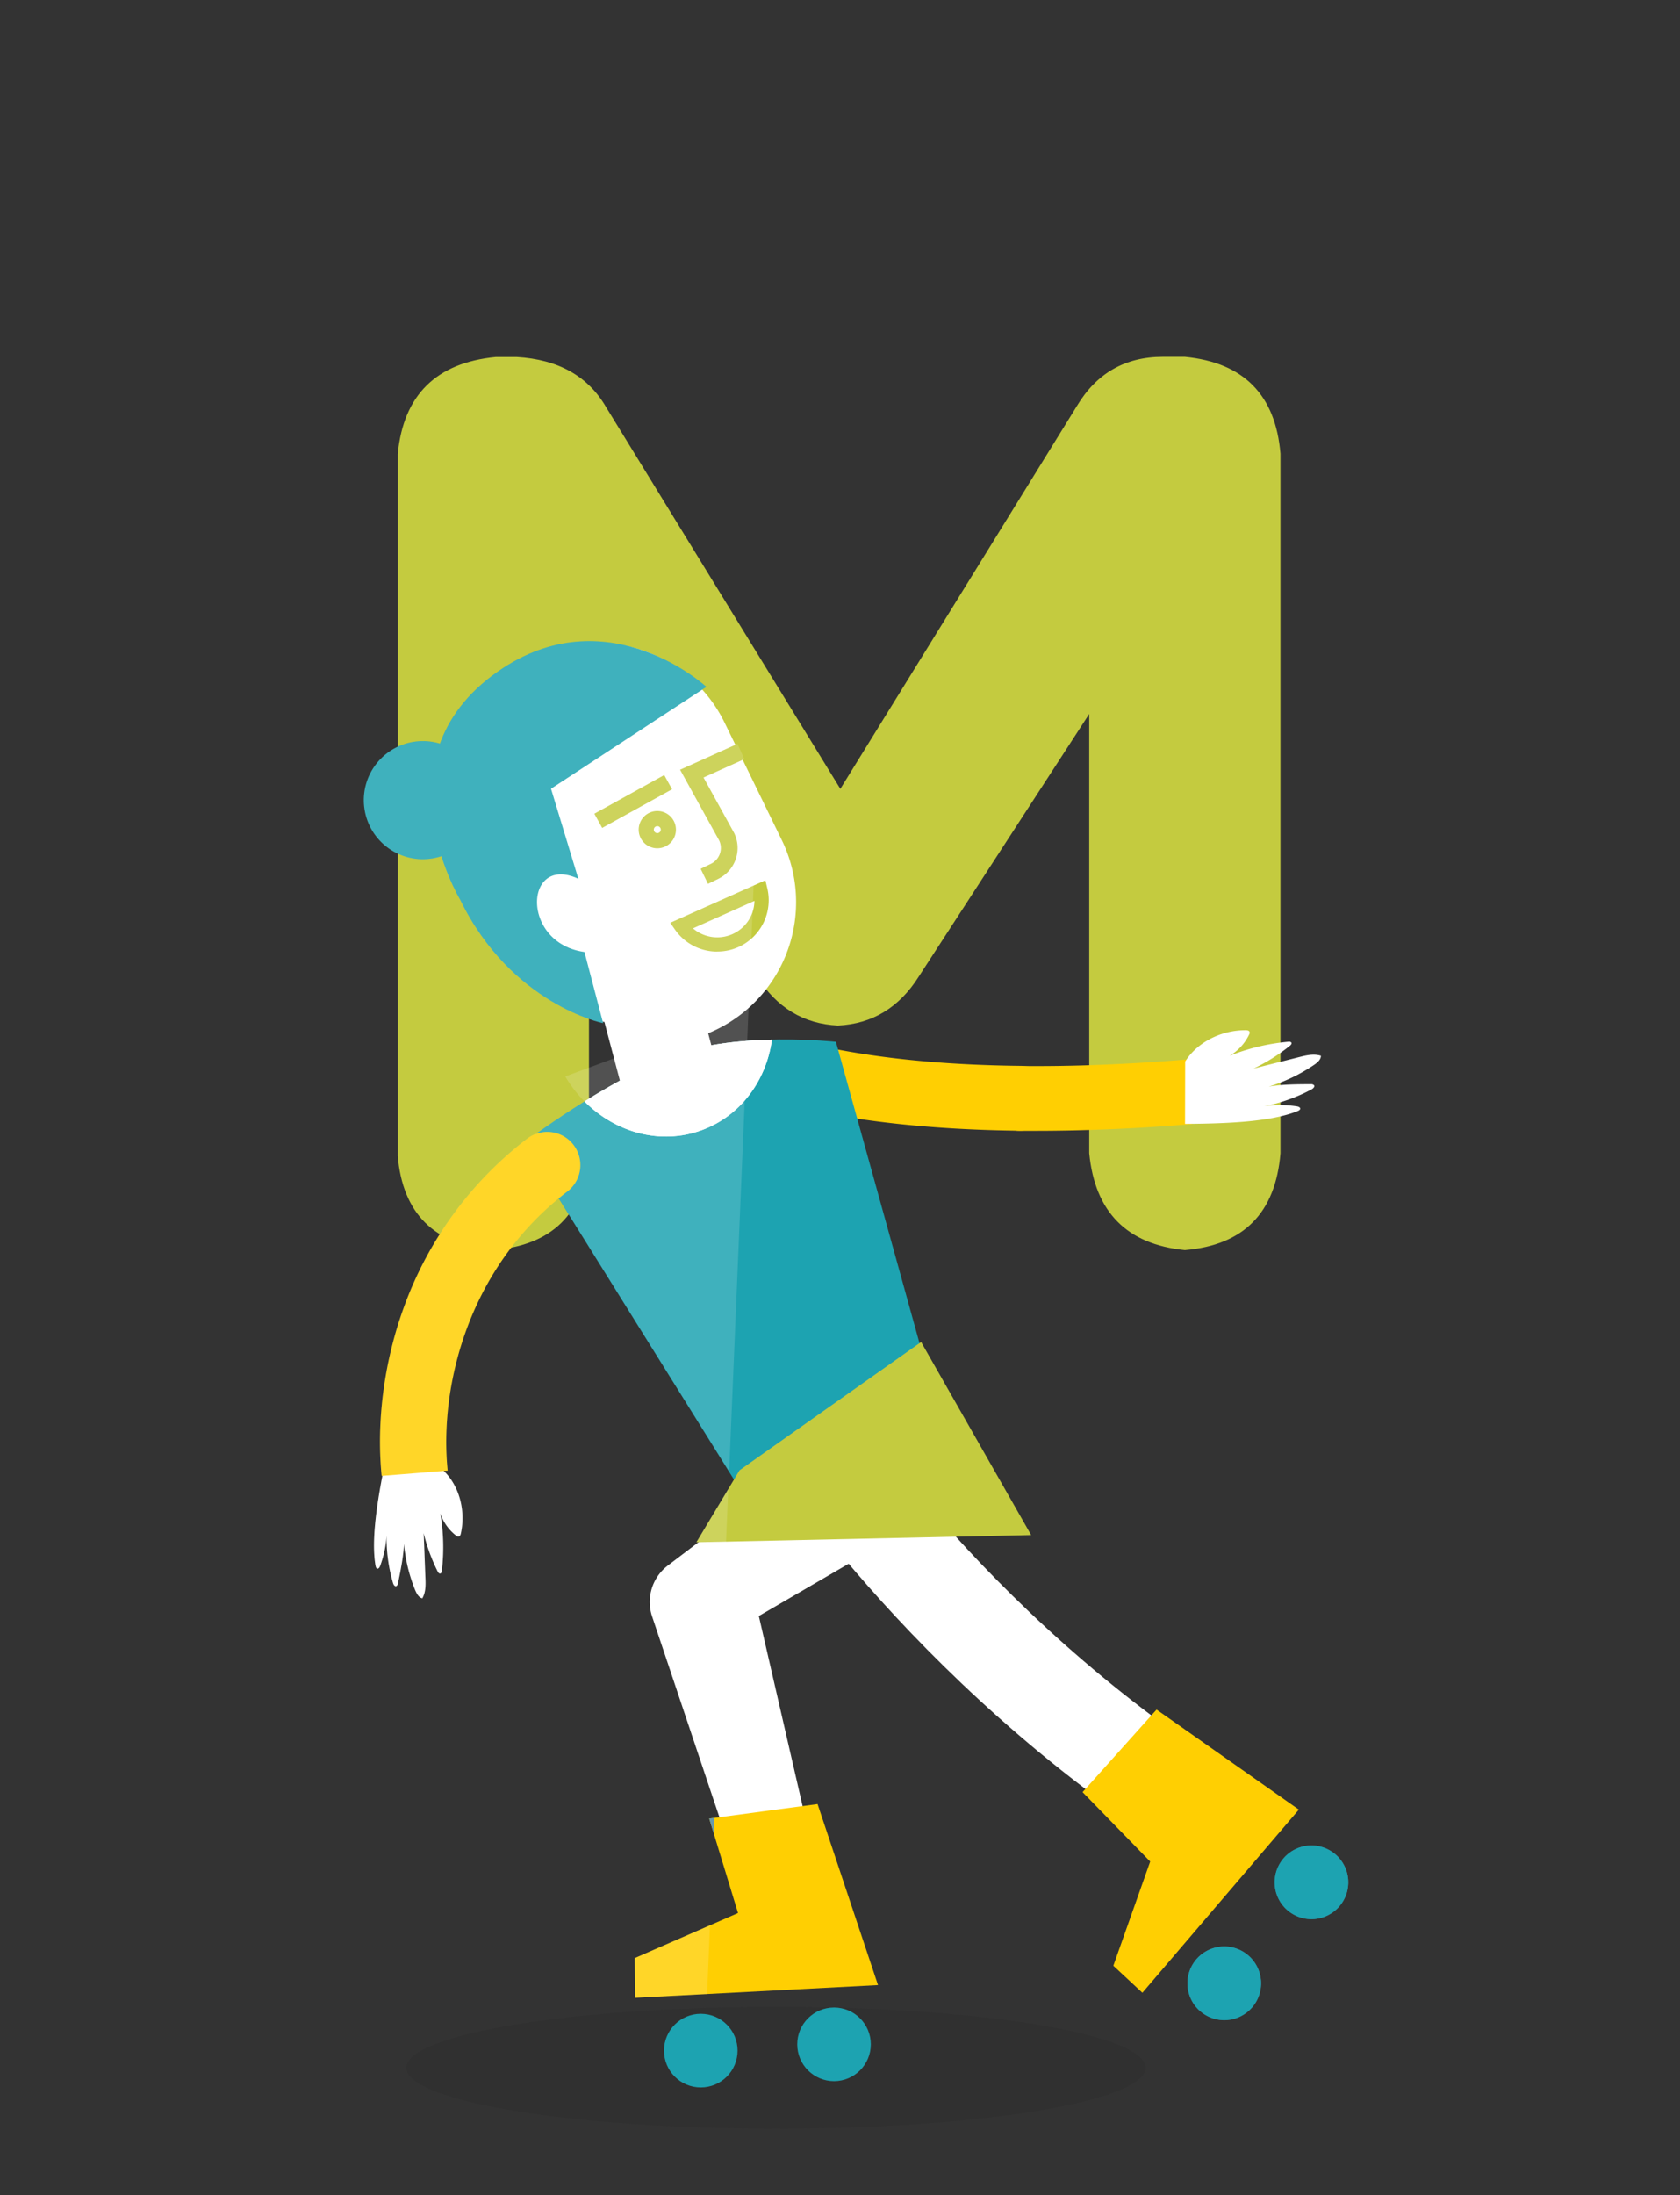 <svg xmlns="http://www.w3.org/2000/svg" xmlns:xlink="http://www.w3.org/1999/xlink" width="700" height="914" viewBox="0 0 700 914">
  <rect x="0" y="0" width="700" height="914" fill="#333333" stroke="none"/>
  <defs>
    <style>
      .cls-1 {
        fill: #1da3b1;
      }

      .cls-12, .cls-2, .cls-6 {
        fill: #fff;
      }

      .cls-3 {
        fill: #c4cb3f;
      }

      .cls-4 {
        fill: #1d1d1b;
        opacity: 0.12;
      }

      .cls-5 {
        fill: #ffcf02;
      }

      .cls-6 {
        stroke: #fff;
        stroke-linecap: round;
        stroke-miterlimit: 10;
        stroke-width: 41px;
      }

      .cls-7 {
        clip-path: url(#clip-path);
      }

      .cls-8 {
        fill: #42809a;
      }

      .cls-9 {
        fill: #035678;
      }

      .cls-10 {
        fill: #689aae;
      }

      .cls-11, .cls-12 {
        opacity: 0.15;
      }
    </style>
    <clipPath id="clip-path">
      <path class="cls-1" d="M348.3,433.77s-40.56-4.42-67.23,5.47c-28.51,10.57-62.77,36.53-62.77,36.53l99.88,160.09L351,633.24,352.68,622c3.51-23.08,34.5-48.16,34.5-48.16Z"/>
    </clipPath>
  </defs>
  <g id="Capa_1" data-name="Capa 1">
    <g>
      <polygon class="cls-2" points="105.13 695.43 105.33 695.61 105.33 695.61 105.13 695.43"/>
      <polygon class="cls-2" points="27.24 636.66 27.51 636.7 27.51 636.7 27.24 636.66"/>
    </g>
    <path class="cls-3" d="M165.73,481.16V189q3.57-36.78,40.86-40.36h8.69q26.06,1.53,37.29,20.94l97.57,158.87L448.73,169q12.25-20.41,35.76-20.43h9.19q36.78,3.58,39.85,40.36V480.14q-3.07,37.3-39.85,40.36-36.27-3.59-39.84-40.36V297.26l-71,109.32Q370.58,426,349.12,427q-21.47-1-33.72-20.44l-70-107.27V481.16q-3.07,36.29-39.85,39.34-36.78-3.07-39.84-39.34v0Z"/>
    <ellipse class="cls-4" cx="323.31" cy="860.95" rx="154" ry="25.4"/>
    <path class="cls-5" d="M431.88,470.84c-2.33,0-4.65,0-6.95,0a13.5,13.5,0,1,1,.29-27c21.28.23,44.18-.65,68.07-2.62a13.5,13.5,0,1,1,2.21,26.91C473.35,469.92,452,470.84,431.88,470.84Z"/>
    <path class="cls-5" d="M425.07,470.8h-.14c-35-.38-66.11-3.64-92.49-9.7a13.5,13.5,0,0,1,6.05-26.32c24.49,5.63,53.67,8.66,86.73,9a13.5,13.5,0,0,1-.15,27Z"/>
    <path class="cls-6" d="M333.71,590.69s58.67,94.4,169.34,164.56"/>
    <g>
      <path class="cls-1" d="M348.3,433.77s-40.56-4.42-67.23,5.47c-28.51,10.57-62.77,36.53-62.77,36.53l99.88,160.09L351,633.24,352.68,622c3.51-23.08,34.5-48.16,34.5-48.16Z"/>
      <g class="cls-7">
        <path class="cls-2" d="M321.3,416.41c4.19,23.19-7.43,46.2-28.72,54.09s-45.1-2-57-22.29Z"/>
      </g>
    </g>
    <path class="cls-2" d="M384.51,572.19S308.24,629,278.26,651.84a19.06,19.06,0,0,0-6.53,21.24l42.63,127.09,31.5,1.5L316.18,672.86l49.25-28.65A54.36,54.36,0,0,0,384.51,572.19Z"/>
    <polygon class="cls-5" points="307.51 796.52 295.51 757.19 340.65 751.15 356.45 798.43 365.84 826.52 264.66 831.81 264.49 815.28 307.51 796.52"/>
    <circle class="cls-1" cx="291.99" cy="853.81" r="15.33"/>
    <circle class="cls-1" cx="347.51" cy="851.19" r="15.33"/>
    <polygon class="cls-5" points="479.25 775.08 451.07 746.18 481.9 711.81 541.19 753.46 475.99 829.72 463.89 818.46 479.25 775.08"/>
    <circle class="cls-8" cx="510.08" cy="825.79" r="15.33" transform="translate(-318.67 320.53) rotate(-26.93)"/>
    <circle class="cls-8" cx="546.44" cy="783.74" r="15.33" transform="translate(-295.68 332.44) rotate(-26.93)"/>
    <polygon class="cls-3" points="308.15 612.16 290.15 642.15 429.64 639.15 383.8 558.77 308.15 612.16"/>
    <path class="cls-2" d="M493.82,442c4.93-7.94,14.91-13.11,25.2-13.05.58,0,1.27.08,1.56.53a1.37,1.37,0,0,1-.11,1.27,20.57,20.57,0,0,1-8.13,8.84,87.32,87.32,0,0,1,24.44-5.85A1.48,1.48,0,0,1,538,434c.39.46-.1,1.08-.57,1.45a78.56,78.56,0,0,1-15.12,9.47c6.61-1.69,12.35-3.11,19-4.79,3-.76,6.15-1.5,9.07-.54,0,1.62-1.49,2.86-2.92,3.83a70.28,70.28,0,0,1-18.81,9c5.48-.95,11.84-1,17.46-1a1.75,1.75,0,0,1,1.35.37c.53.62-.28,1.41-1,1.8a69.79,69.79,0,0,1-19.7,7,46.82,46.82,0,0,1,13.58.05c.59.1,1.31.33,1.4.87s-.55.9-1.09,1.12c-12.25,4.94-33.32,5.18-46.89,5.33"/>
    <path class="cls-2" d="M184.86,612.41c6.42,6.16,9.26,16.46,7.17,26-.11.54-.32,1.16-.8,1.34a1.23,1.23,0,0,1-1.15-.35,19.57,19.57,0,0,1-6.62-9.3,83.34,83.34,0,0,1,.63,23.89c-.05.42-.15.92-.5,1.11-.51.28-1-.3-1.24-.81a75.27,75.27,0,0,1-5.82-15.94c.26,6.48.46,12.1.72,18.58.12,2.9.19,6-1.29,8.55-1.51-.31-2.36-2-3-3.47a67.06,67.06,0,0,1-4.63-19.28c-.2,5.29-1.43,11.21-2.49,16.45a1.71,1.71,0,0,1-.62,1.18c-.68.37-1.25-.53-1.47-1.29a66.52,66.52,0,0,1-2.66-19.72A44.76,44.76,0,0,1,158.39,652c-.21.53-.57,1.15-1.08,1.13s-.73-.69-.83-1.23c-2.18-12.38,1.74-32,4.28-44.7"/>
    <path class="cls-5" d="M239,476.73a13.76,13.76,0,0,0-19.33-2.63,154.7,154.7,0,0,0-51.34,70.09c-8.26,22.62-11.54,47.53-9.31,70.32l27.5-2.21c-3.44-33.53,7.54-83.85,49.86-116.17A13.88,13.88,0,0,0,239,476.73Z"/>
    <path class="cls-2" d="M281.07,439.24c-12.54,4.65-26.18,12.28-37.54,19.36,12.9,13,31.8,18.3,49,11.91,16.19-6,26.77-20.75,29.08-37.66C308.76,433.15,293.43,434.66,281.07,439.24Z"/>
    <g>
      <polygon class="cls-9" points="203.82 266.65 203.9 266.63 204 266.59 203.82 266.65"/>
      <rect class="cls-2" x="250.62" y="373.04" width="40.59" height="90.45" transform="translate(-97.61 82.81) rotate(-14.76)"/>
      <path class="cls-2" d="M198.49,369.89a116,116,0,0,1-9.09-25.36c-6.44-23,2.46-48.21,22.16-63.68a58.32,58.32,0,0,1,11.22-7.18,59.18,59.18,0,0,1,79.14,27.25l23.73,48.67a59,59,0,0,1-39.84,83.56L276.48,414c-39.89,33.85-48.55-16-66-37.1L209,369.44c-5.6-6.72-6,9.67-10.53.45"/>
      <rect class="cls-3" x="247.19" y="330.35" width="33.27" height="6.76" transform="translate(-128.51 169.25) rotate(-28.93)"/>
      <path class="cls-3" d="M295,368l-3.06-6.26,4.3-2.09a7.32,7.32,0,0,0,3.4-9.72l-16.27-29.44,23.9-10.77,2.86,6.35-17,7.66,12.75,23.08a14.28,14.28,0,0,1-6.58,19.1Z"/>
      <path class="cls-1" d="M209.82,278c44.51-28.93,84.51,8,84.51,8l-64.74,42.4,13.79,45.4c5.8,11.9-1.5,16.32-1.5,16.32L251.3,426s-38.25-7.68-59.58-51.42C191.72,374.6,155,313.64,209.82,278Z"/>
      <path class="cls-2" d="M247.88,396.68c-33-.06-30.41-46.52-2.77-28.47"/>
      <path class="cls-3" d="M273.88,353.2a7.91,7.91,0,0,1-1.52-.15,7.76,7.76,0,1,1,1.52.15Zm0-9.21a1.45,1.45,0,0,0-1.43,1.16,1.48,1.48,0,0,0,.22,1.09,1.45,1.45,0,0,0,.92.62,1.45,1.45,0,1,0,.57-2.85A1.37,1.37,0,0,0,273.88,344Z"/>
    </g>
    <circle class="cls-1" cx="176.18" cy="333.15" r="24.59" transform="translate(-194.27 263.91) rotate(-51.54)"/>
    <g>
      <path class="cls-2" d="M283.79,385.49a18.51,18.51,0,0,0,22.64,6.15,18.32,18.32,0,0,0,10.41-20.91Z"/>
      <path class="cls-3" d="M298.88,396.22a21.44,21.44,0,0,1-17.52-9l-2.09-3,39.64-17.7.83,3.49a21.37,21.37,0,0,1-20.86,26.18Zm-10.14-9.68a15.57,15.57,0,0,0,16.47,2.38,15.39,15.39,0,0,0,9.14-13.82Z"/>
    </g>
    <path class="cls-1" d="M499,815.23a15.34,15.34,0,1,0,21.68-.55A15.34,15.34,0,0,0,499,815.23Z"/>
    <path class="cls-1" d="M557,772.63a15.34,15.34,0,1,0,.55,21.68A15.33,15.33,0,0,0,557,772.63Z"/>
    <polygon class="cls-10" points="295.51 757.19 297.43 763.47 297.7 756.9 295.51 757.19"/>
    <g class="cls-11">
      <path class="cls-2" d="M291.09,642.13c-4.82,3.64-9.17,6.93-12.83,9.71a19.06,19.06,0,0,0-6.53,21.24l26.21,78.15L303.44,620l-13.29,22.15Z"/>
      <polygon class="cls-2" points="264.66 831.81 294.62 830.25 295.82 801.62 264.49 815.28 264.66 831.81"/>
      <path class="cls-2" d="M315.64,329.07l-6.19-12.71.68-.31-2.86-6.35-.88.4-4.47-9.18a58.93,58.93,0,0,0-9.31-13.76l1.72-1.13s-40-37-84.51-8c-14.34,9.33-22.41,20.38-26.52,31.63a24.59,24.59,0,1,0,.61,46.87,93.54,93.54,0,0,0,7.81,18.11C213.05,418.34,251.3,426,251.3,426l-.17-.62.69.05,4,15.23-20.3,7.53a53.07,53.07,0,0,0,8,10.39c-8.48,5.29-15.67,10.26-20.18,13.48a14,14,0,0,0-3.7,2,154.7,154.7,0,0,0-51.34,70.09c-8.26,22.62-11.54,47.53-9.31,70.32l.33,0c-2.3,12.1-4.64,27.23-2.85,37.43.1.54.32,1.2.83,1.23s.87-.6,1.08-1.13a44.76,44.76,0,0,0,2.72-12.63,66.52,66.52,0,0,0,2.66,19.72c.22.76.79,1.66,1.47,1.29a1.71,1.71,0,0,0,.62-1.18c1.06-5.24,2.29-11.16,2.49-16.45A67.06,67.06,0,0,0,173,662c.62,1.52,1.47,3.16,3,3.47,1.48-2.53,1.41-5.65,1.29-8.55-.26-6.48-.46-12.1-.72-18.58a75.27,75.27,0,0,0,5.82,15.94c.26.51.73,1.09,1.24.81.35-.19.45-.69.5-1.11a83.34,83.34,0,0,0-.63-23.89,19.57,19.57,0,0,0,6.62,9.3,1.23,1.23,0,0,0,1.15.35c.48-.18.69-.8.8-1.34,2.09-9.56-.74-19.85-7.14-26l1.61-.13c-3.34-32.56,6.92-80.95,46.28-113.32l71,113.75,8.08-192.81-.4.15.41-.38Z"/>
    </g>
    <polygon class="cls-10" points="204 266.59 203.82 266.65 203.9 266.63 204 266.59"/>
    <path class="cls-12" d="M-215.71,734.74-506.56,610.42c10.89-16.86,30.2-28.27,50.25-28.44a61,61,0,0,1,22.59,3.39,64.07,64.07,0,0,1,10,3.78l13.62,6.55a9,9,0,0,1,7.12-.59,9.06,9.06,0,0,1,6,6.9l24.79,11.91a62.56,62.56,0,0,1,34.94,64.5l3.22-1.52,37.82-111.14a17.38,17.38,0,0,1,9.28-10.23,17.38,17.38,0,0,1,13.8-.24l85.94,39.7.28-.21,2.16,4.82c1.33,2.84,3.45,7.49,5.67,12.63l1.69,3.78-.08,0c3.91,9.38,7.55,19.28,7,22.46a2.44,2.44,0,0,1-1,1.55c-.95.66-2.25.19-3.23-.41-1.27-.77-4.17-5.9-7.1-11.66,2.42,8.77,4.89,18.13,5,19.3l-.47-2.13a10.58,10.58,0,0,1-.72,7.09,2.94,2.94,0,0,1-1.17,1.42c-1,.52-2.26-.11-3.15-.84-1.73-1.4-7.22-18.11-10.41-28.49,1.59,6.59,3.57,14.88,4.39,18.72a10.59,10.59,0,0,1-.93,7,3,3,0,0,1-1.22,1.38c-1,.5-2.25-.17-3.12-.92-1.76-1.52-7.11-19.63-9.58-28.5-3.62,5.79,2.6,17-6.66,18.9-3.57-8.78-5.07-19.11-2.5-28l-56.92-18.44-21,61.68,1.14-.54,79.64,22.45c4.68-3.86,42.51-33.12,88.44-7.8l49.21,24.89v2.53l.93-.05v2.5q-7.8.58-15.53,1.78c-7.1,1.1-14.16,2.49-21.09,4.28a95.72,95.72,0,0,0-10.17,3.1q-5.05,1.86-10.08,3.86l-20.15,8.08c-13.52,5.3-27.55,10-42.28,12.09a176.56,176.56,0,0,1-22.06,1.43C-213.39,734.77-214.55,734.75-215.71,734.74Zm-434.95-14.12h0Zm-.13,0-2.44-.13C-653,720.54-652.11,720.58-650.79,720.62Zm755.92-25.19.2.18h0ZM27.51,636.7h0l-.27,0Zm-215.8,6.37.38,2C-187.92,644.9-188.06,644.16-188.29,643.07Zm0,0,0-.11s0,0,0,.08Z"/>
  </g>
</svg>
